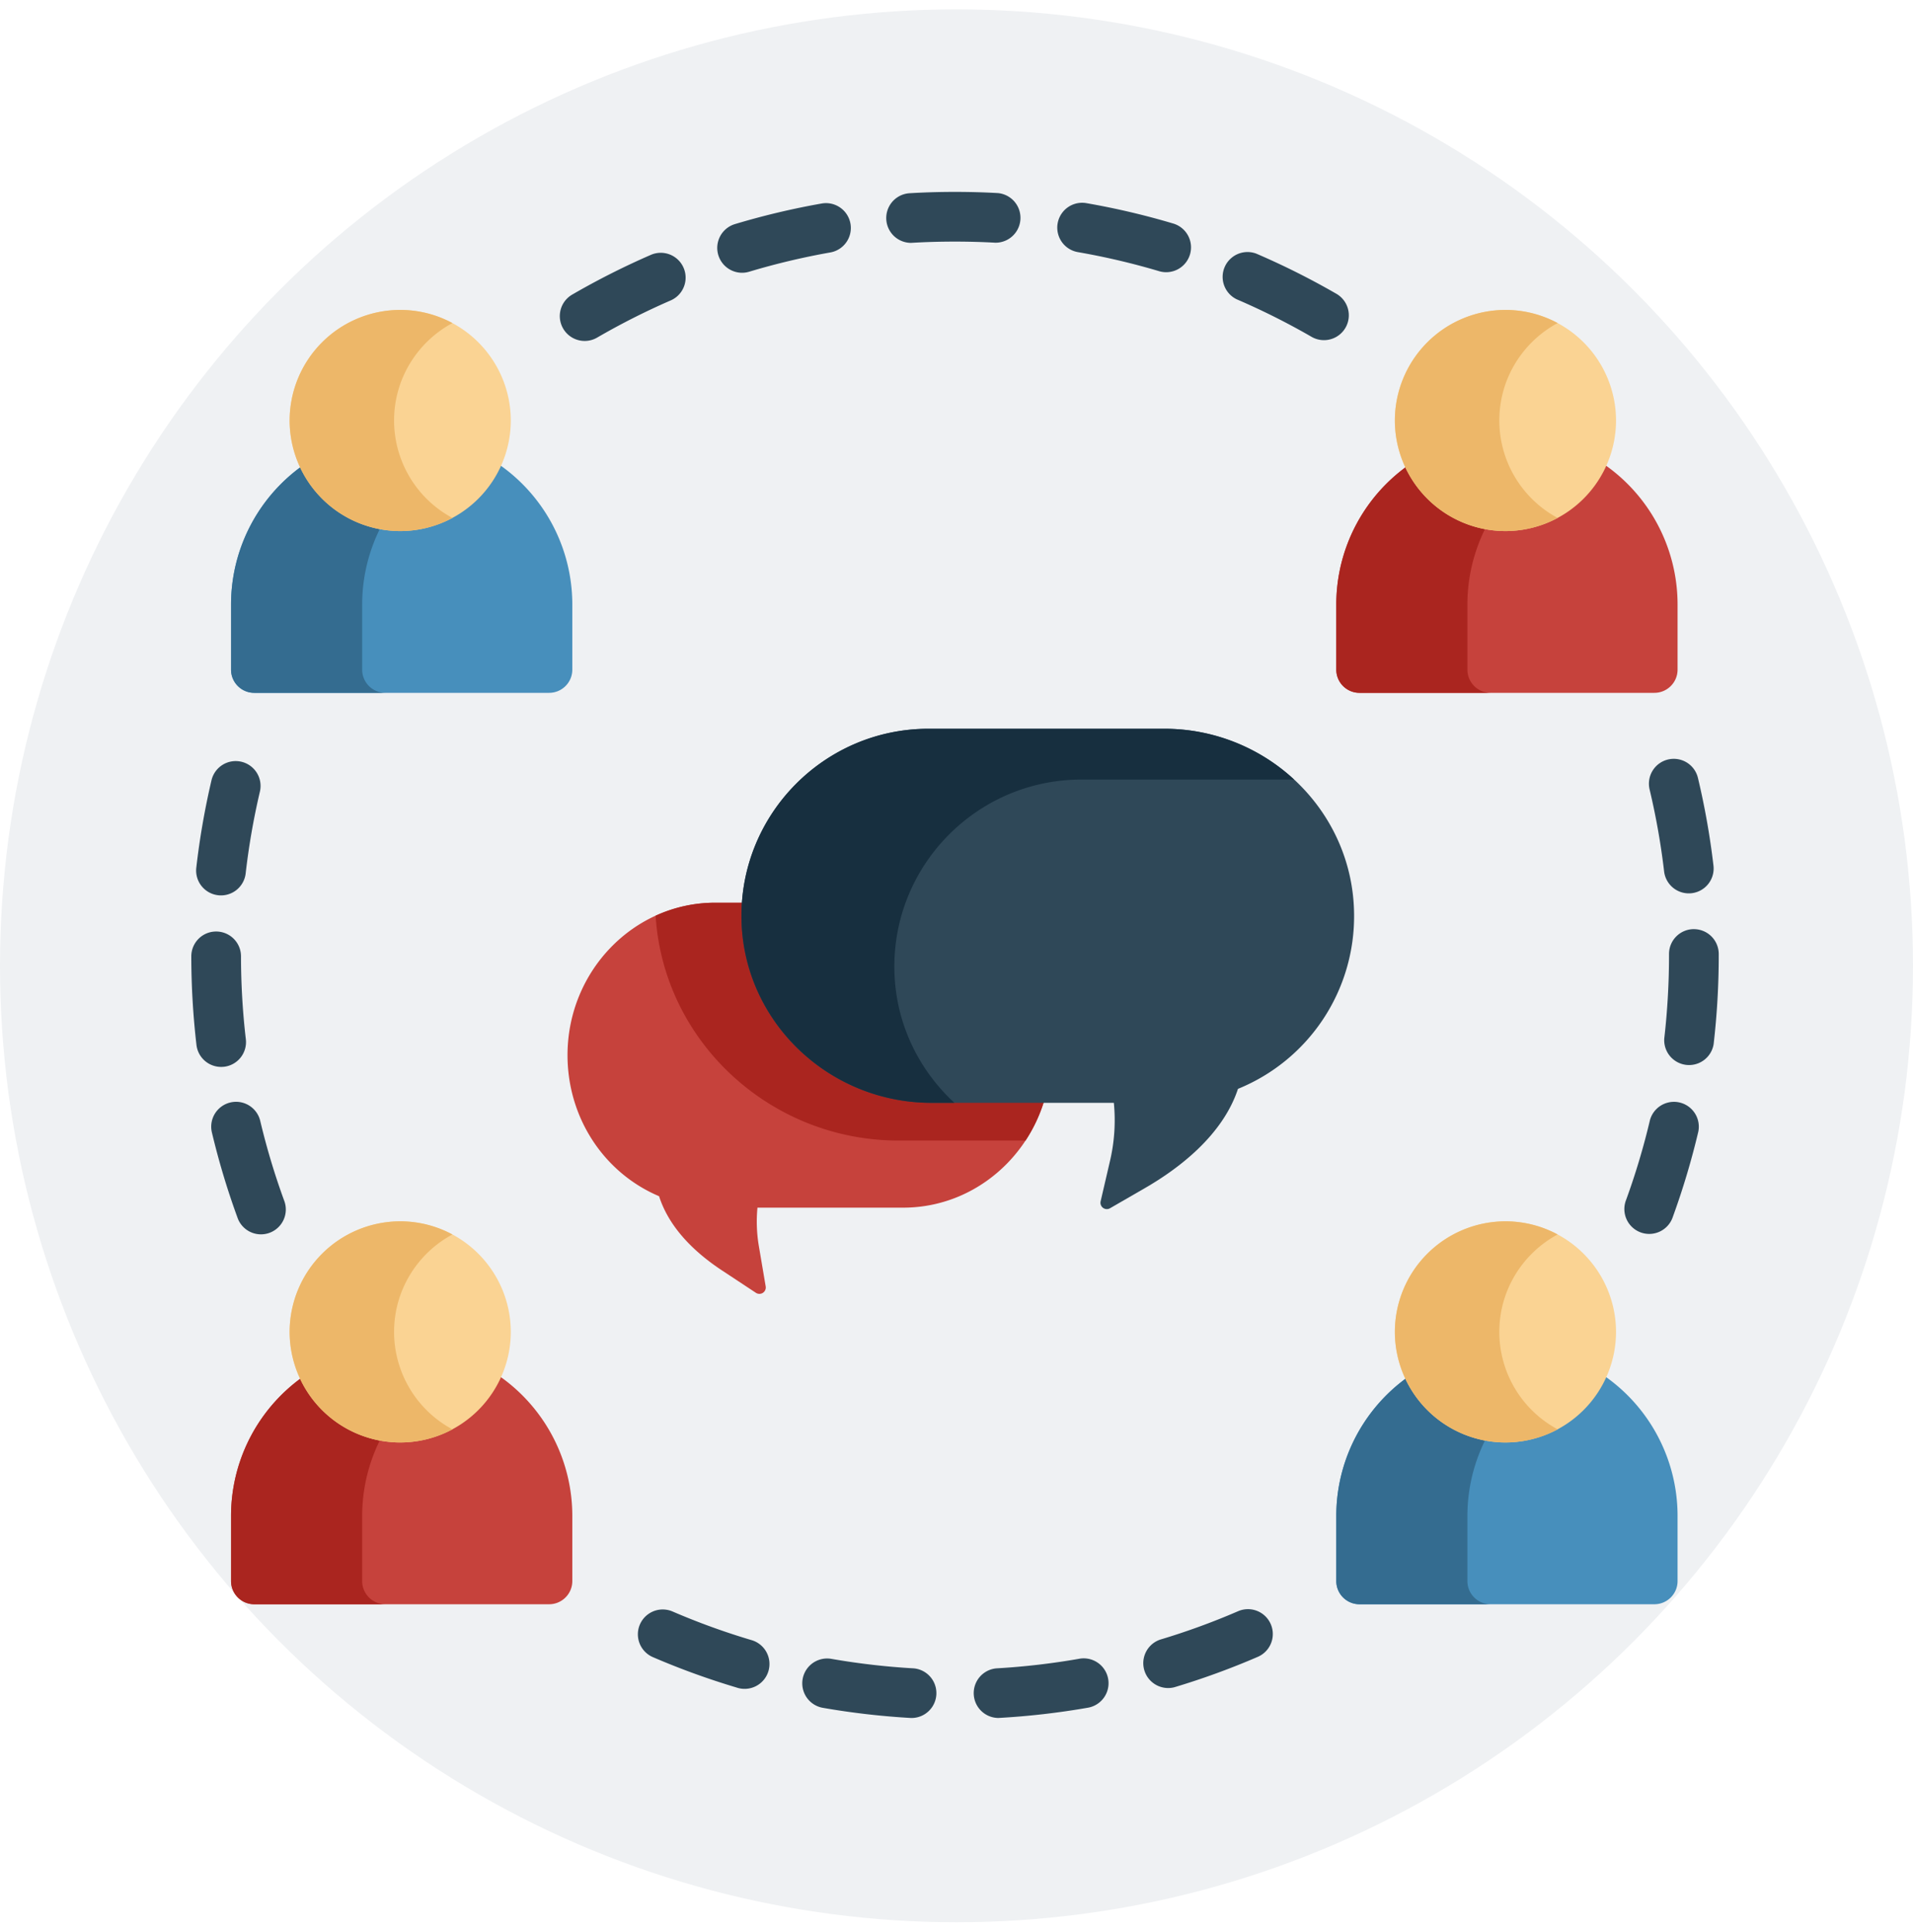 <svg xmlns="http://www.w3.org/2000/svg" width="100" height="101" viewBox="0 0 100 101">
    <g fill="none" fill-rule="nonzero">
        <circle cx="50" cy="50.49" r="50" fill="#EFF1F3"/>
        <path fill="#478FBC" d="M28.705 36.22H13.29c-.67 0-1.213-.543-1.213-1.213v-3.402a8.92 8.92 0 0 1 17.84 0v3.402c0 .67-.543 1.213-1.213 1.213z"/>
        <path fill="#C6423C" d="M37.752 66.422c-1.728-1.14-2.838-2.449-3.3-3.887-2.908-1.235-4.786-4.125-4.786-7.373 0-4.395 3.464-7.971 7.722-7.971h9.827c4.257 0 7.721 3.576 7.721 7.971s-3.463 7.971-7.721 7.971h-7.62a7.652 7.652 0 0 0 .078 2.037l.353 2.083a.333.333 0 0 1-.51.333l-1.764-1.164z"/>
        <path fill="#AA251F" d="M54.936 55.162c0-4.395-3.464-7.971-7.721-7.971h-9.827a7.469 7.469 0 0 0-3.116.68c.41 6.6 6.016 11.754 12.698 11.754h6.64a8.107 8.107 0 0 0 1.326-4.463z"/>
        <path fill="#2F4858" d="M58.012 60.742a9.346 9.346 0 0 0 .213-3.09h-9.54c-5.366 0-9.843-4.26-9.925-9.625-.083-5.46 4.335-9.929 9.776-9.929H60.87c5.376 0 9.85 4.284 9.913 9.66a9.74 9.74 0 0 1-6.069 9.165c-.802 2.428-3.083 4.159-4.86 5.185l-1.83 1.057a.333.333 0 0 1-.49-.364l.478-2.059z"/>
        <path fill="#172F3F" d="M46.752 50.683c-.084-5.46 4.334-9.929 9.775-9.929h11.121a9.97 9.97 0 0 0-6.779-2.656H48.536c-5.442 0-9.86 4.469-9.776 9.93.082 5.364 4.56 9.625 9.924 9.625h1.206c-1.89-1.746-3.096-4.211-3.138-6.97z"/>
        <path fill="#C6423C" d="M86.48 36.22H71.066c-.67 0-1.213-.543-1.213-1.213v-3.402a8.92 8.92 0 0 1 17.84 0v3.402c0 .67-.543 1.213-1.213 1.213zM28.705 83.866H13.29c-.67 0-1.213-.543-1.213-1.213V79.25a8.92 8.92 0 0 1 17.84 0v3.403c0 .67-.543 1.213-1.213 1.213z"/>
        <path fill="#478FBC" d="M86.48 83.866H71.066c-.67 0-1.213-.543-1.213-1.213V79.25a8.92 8.92 0 0 1 17.84 0v3.403c0 .67-.543 1.213-1.213 1.213z"/>
        <path fill="#346C90" d="M18.932 35.007v-3.402a8.922 8.922 0 0 1 5.493-8.237 8.92 8.92 0 0 0-12.347 8.237v3.402c0 .67.543 1.213 1.213 1.213h6.854c-.67 0-1.213-.543-1.213-1.213z"/>
        <path fill="#AA251F" d="M76.707 35.007v-3.402a8.922 8.922 0 0 1 5.493-8.237 8.92 8.92 0 0 0-12.347 8.237v3.402c0 .67.543 1.213 1.213 1.213h6.854c-.67 0-1.213-.543-1.213-1.213zM18.932 82.653V79.25a8.922 8.922 0 0 1 5.493-8.236 8.92 8.92 0 0 0-12.347 8.237v3.402c0 .67.543 1.213 1.213 1.213h6.854c-.67 0-1.213-.543-1.213-1.213z"/>
        <path fill="#346C90" d="M76.707 82.653V79.25a8.922 8.922 0 0 1 5.493-8.236 8.92 8.92 0 0 0-12.347 8.237v3.402c0 .67.543 1.213 1.213 1.213h6.854c-.67 0-1.213-.543-1.213-1.213z"/>
        <g fill="#FAD393">
            <path d="M20.92 27.763a5.787 5.787 0 0 1-5.78-5.78 5.787 5.787 0 0 1 5.78-5.78 5.787 5.787 0 0 1 5.781 5.78 5.787 5.787 0 0 1-5.78 5.78zM78.696 27.763a5.787 5.787 0 0 1-5.78-5.78 5.787 5.787 0 0 1 5.78-5.78 5.787 5.787 0 0 1 5.78 5.78 5.787 5.787 0 0 1-5.78 5.78zM20.92 75.409a5.787 5.787 0 0 1-5.78-5.78 5.787 5.787 0 0 1 5.78-5.781 5.787 5.787 0 0 1 5.781 5.78 5.787 5.787 0 0 1-5.78 5.78zM78.696 75.409a5.787 5.787 0 0 1-5.78-5.78 5.787 5.787 0 0 1 5.78-5.781 5.787 5.787 0 0 1 5.78 5.78 5.787 5.787 0 0 1-5.78 5.78z"/>
        </g>
        <g fill="#EDB769">
            <path d="M20.6 21.983c0-2.201 1.236-4.118 3.05-5.094a5.746 5.746 0 0 0-2.73-.687 5.787 5.787 0 0 0-5.78 5.78 5.787 5.787 0 0 0 5.78 5.781c.987 0 1.917-.25 2.73-.687a5.784 5.784 0 0 1-3.05-5.093zM78.375 21.983c0-2.201 1.236-4.118 3.05-5.094a5.746 5.746 0 0 0-2.73-.687 5.787 5.787 0 0 0-5.78 5.78 5.787 5.787 0 0 0 5.78 5.781c.987 0 1.917-.25 2.73-.687a5.785 5.785 0 0 1-3.05-5.093zM20.6 69.629c0-2.201 1.236-4.118 3.05-5.094a5.746 5.746 0 0 0-2.73-.687 5.787 5.787 0 0 0-5.78 5.78 5.787 5.787 0 0 0 5.78 5.78c.987 0 1.917-.248 2.73-.686a5.785 5.785 0 0 1-3.05-5.093zM78.375 69.629c0-2.201 1.236-4.118 3.05-5.094a5.746 5.746 0 0 0-2.73-.687 5.787 5.787 0 0 0-5.78 5.78 5.787 5.787 0 0 0 5.78 5.78c.987 0 1.917-.248 2.73-.686a5.785 5.785 0 0 1-3.05-5.093z"/>
        </g>
        <path fill="#2F4858" d="M30.565 17.824a1.299 1.299 0 0 1-.654-2.423 39.93 39.93 0 0 1 4.142-2.09 1.299 1.299 0 0 1 1.033 2.383 37.312 37.312 0 0 0-3.87 1.954c-.206.12-.43.176-.651.176zm25.78-4.644a1.299 1.299 0 0 1 .444-2.56c1.52.264 3.041.62 4.52 1.06a1.299 1.299 0 1 1-.74 2.49 37.229 37.229 0 0 0-4.224-.99zm-8.73-.483a1.299 1.299 0 0 1-.076-2.595c.788-.047 1.588-.07 2.379-.07h.004c.751 0 1.51.02 2.256.063a1.3 1.3 0 0 1-.145 2.593 38.022 38.022 0 0 0-2.111-.058h-.004a37.961 37.961 0 0 0-2.304.067zm39.578 27.008a1.299 1.299 0 0 1 1.565.963c.357 1.499.63 3.036.81 4.57a1.299 1.299 0 1 1-2.58.304 37.356 37.356 0 0 0-.757-4.272 1.3 1.3 0 0 1 .962-1.565zM85.006 62.72a37.221 37.221 0 0 0 1.243-4.16 1.3 1.3 0 0 1 2.529.597c-.355 1.503-.802 3-1.33 4.451a1.3 1.3 0 1 1-2.442-.888zM64.65 15.648a1.3 1.3 0 0 1 1.025-2.387 39.907 39.907 0 0 1 4.152 2.08 1.299 1.299 0 1 1-1.297 2.25 37.347 37.347 0 0 0-3.88-1.943zM12.04 57.635c.7-.165 1.398.266 1.564.965a37.194 37.194 0 0 0 1.247 4.155 1.299 1.299 0 1 1-2.44.89 39.774 39.774 0 0 1-1.335-4.446 1.3 1.3 0 0 1 .964-1.564zM38.787 14.26a1.3 1.3 0 0 1-.374-2.543 39.816 39.816 0 0 1 4.517-1.074 1.299 1.299 0 1 1 .452 2.558c-1.421.252-2.841.59-4.22 1.004-.125.037-.251.055-.375.055zm49.758 34.314a1.3 1.3 0 0 1 1.3 1.299v.082c0 1.546-.09 3.104-.267 4.632a1.3 1.3 0 0 1-2.58-.299c.164-1.429.248-2.886.248-4.333v-.082c0-.718.582-1.3 1.299-1.3zm-32.122 38.14a1.299 1.299 0 1 1 .45 2.56 40.112 40.112 0 0 1-4.687.537 1.299 1.299 0 0 1-.074-2.595 37.571 37.571 0 0 0 4.31-.501zm-8.652.504a1.3 1.3 0 0 1-.147 2.594 40.172 40.172 0 0 1-4.61-.531 1.299 1.299 0 1 1 .446-2.56 37.59 37.59 0 0 0 4.31.497zm-8.534-1.49a1.3 1.3 0 1 1-.742 2.489 39.808 39.808 0 0 1-4.366-1.586 1.299 1.299 0 1 1 1.029-2.386 37.14 37.14 0 0 0 4.08 1.482zM11.404 46.801a1.299 1.299 0 0 1-1.143-1.438 39.98 39.98 0 0 1 .795-4.573 1.299 1.299 0 1 1 2.53.594c-.33 1.403-.58 2.84-.744 4.275a1.299 1.299 0 0 1-1.438 1.142zM64.72 84.23a1.299 1.299 0 1 1 1.031 2.385 39.804 39.804 0 0 1-4.362 1.59 1.3 1.3 0 0 1-.745-2.489 37.228 37.228 0 0 0 4.076-1.486zM11.71 55.767a1.299 1.299 0 0 1-1.44-1.14A40.49 40.49 0 0 1 10 49.997c0-.718.58-1.3 1.298-1.3h.001c.717 0 1.298.58 1.299 1.297.001 1.447.086 2.905.253 4.334a1.299 1.299 0 0 1-1.14 1.44z"/>
    </g>
</svg>
